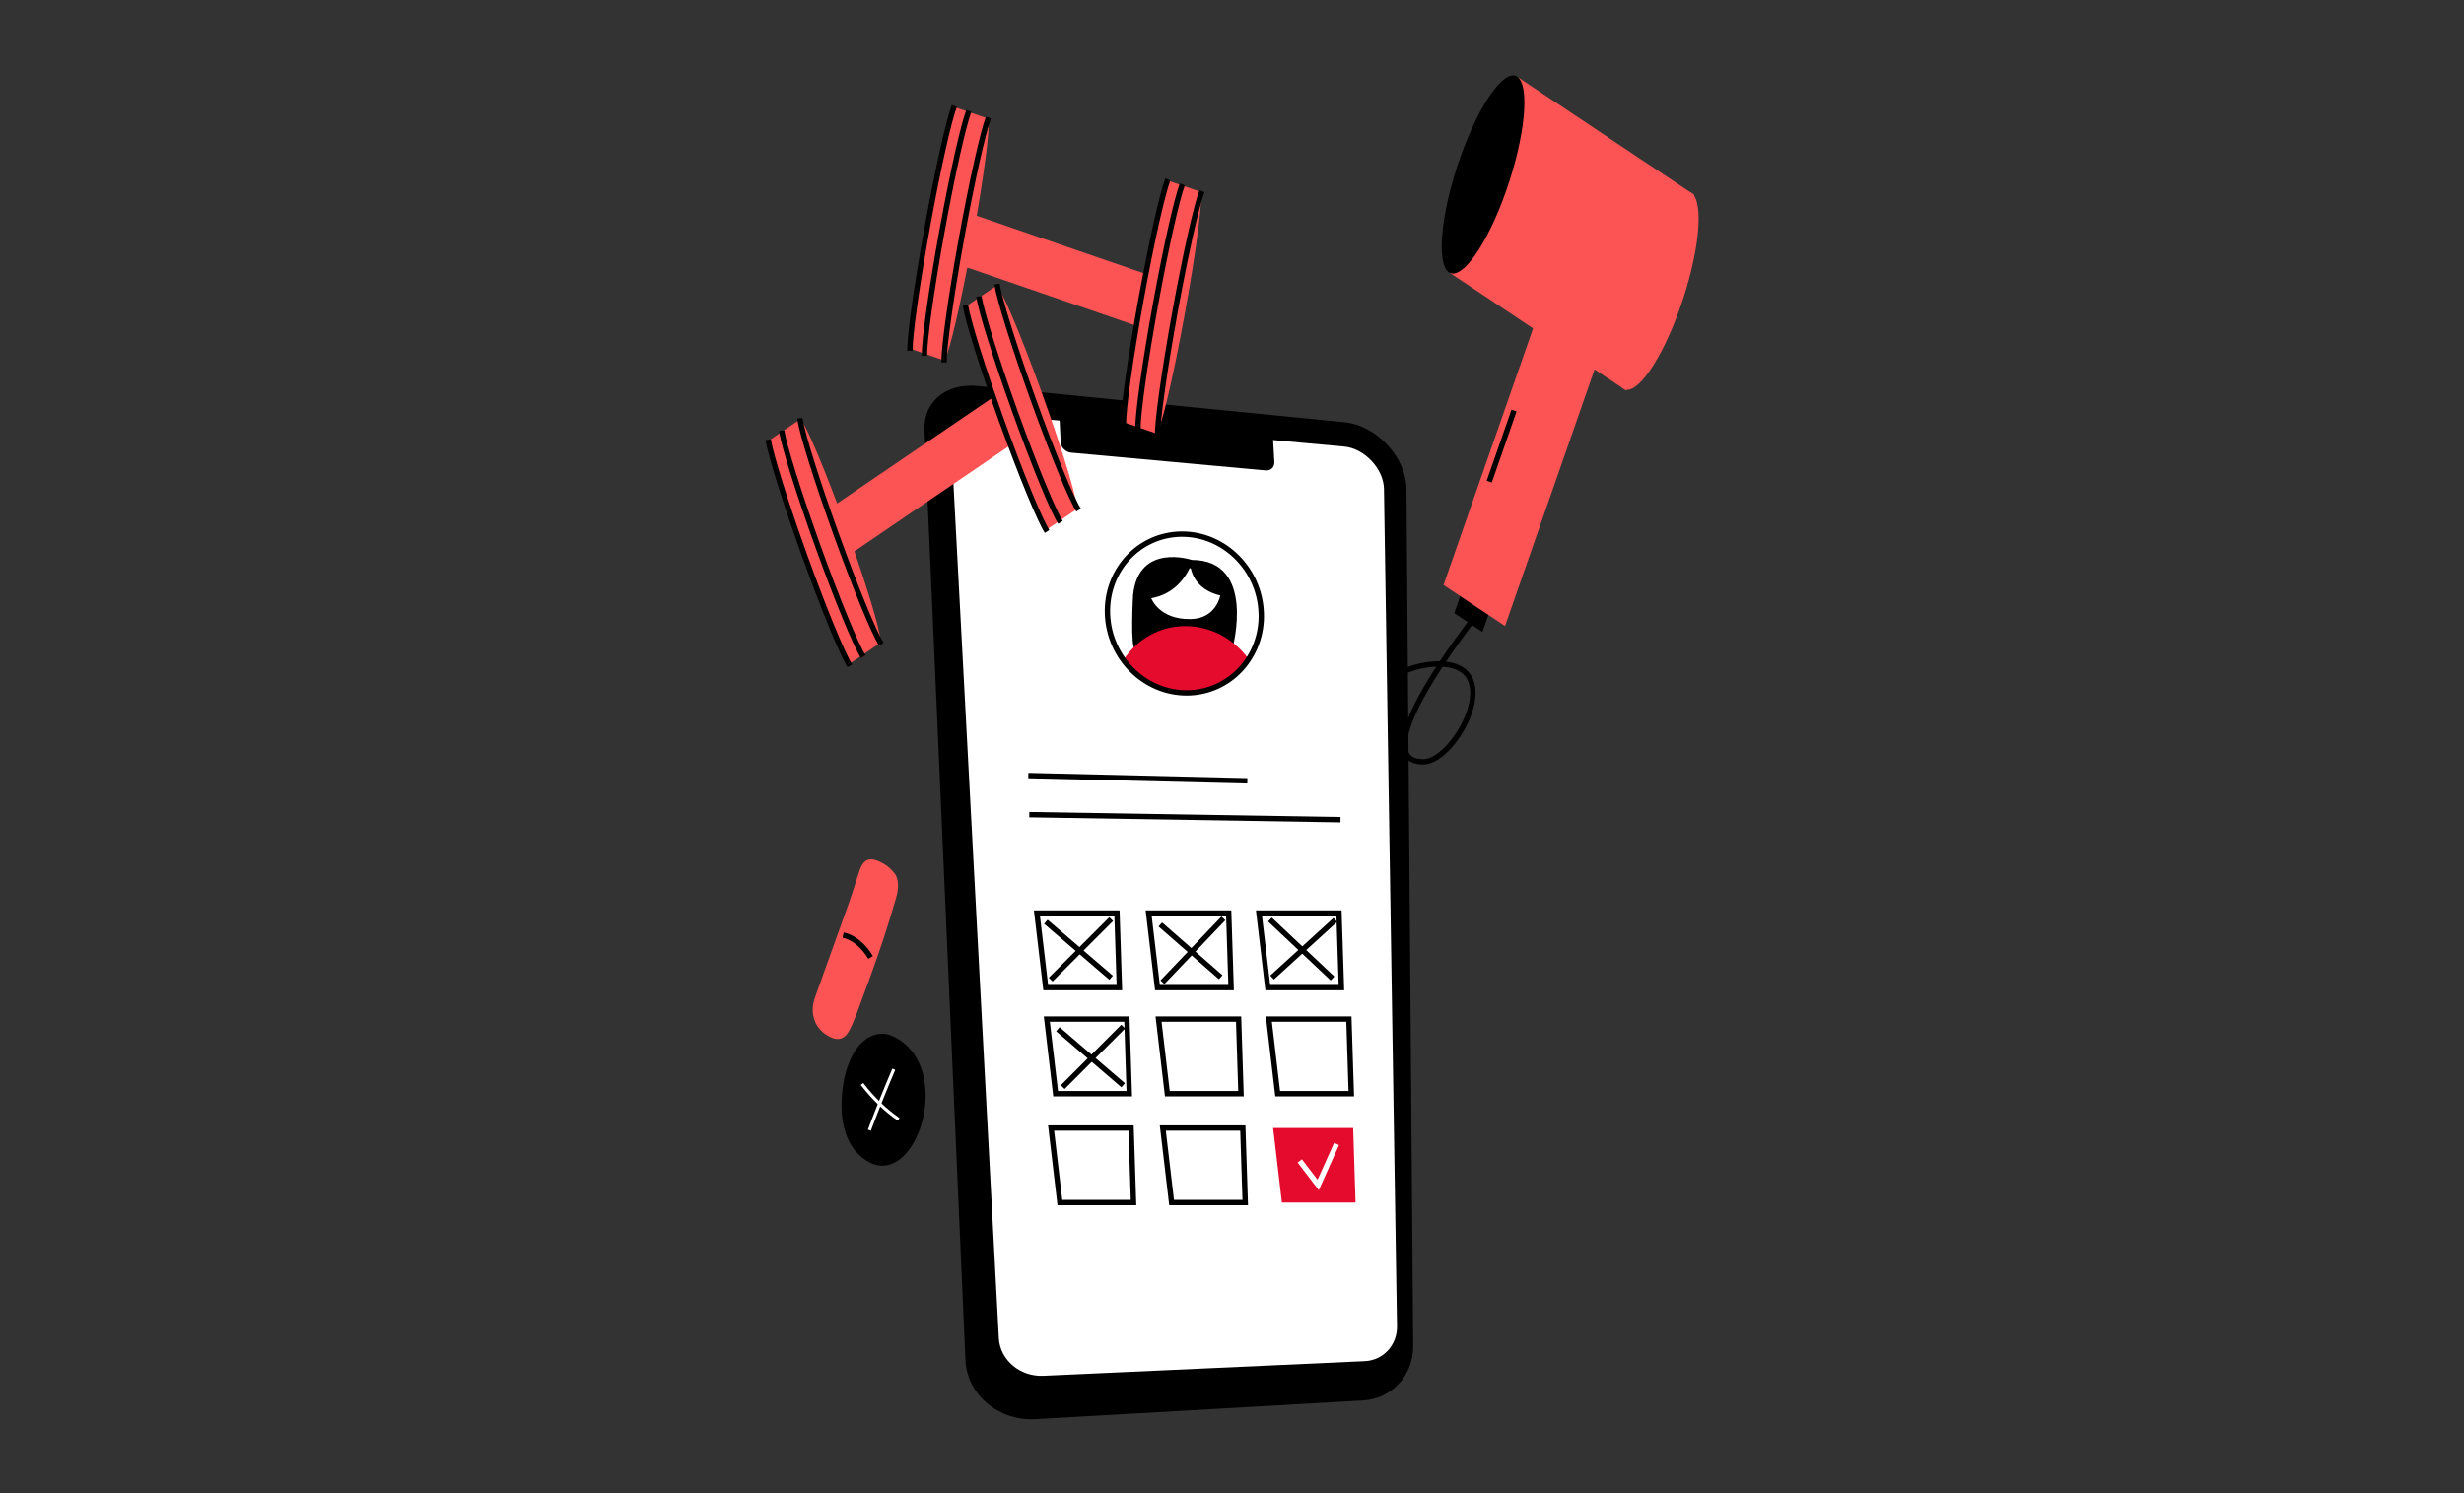 <svg width="330" height="200" viewBox="0 0 330 200" fill="none" xmlns="http://www.w3.org/2000/svg">
<rect x="0" y="0" width="330" height="200" fill="#333333" stroke="none"/>
<g clip-path="url(#clip0_5_9075)">
<path fill-rule="evenodd" clip-rule="evenodd" d="M198.541 84.649L194.764 82.13L201.15 63.819L204.932 66.339L198.541 84.649Z" fill="black"/>
<path fill-rule="evenodd" clip-rule="evenodd" d="M201.567 83.856L193.328 78.361L207.261 38.427L215.5 43.927L201.567 83.856Z" fill="#FC5454"/>
<path fill-rule="evenodd" clip-rule="evenodd" d="M194.228 36.59L203.366 10.391L226.927 26.11L217.789 52.309L194.228 36.59Z" fill="#FC5454"/>
<path fill-rule="evenodd" clip-rule="evenodd" d="M201.749 25.46C199.225 32.695 195.777 37.629 194.054 36.477C192.328 35.324 192.974 28.524 195.498 21.29C198.022 14.055 201.471 9.121 203.193 10.273C204.919 11.425 204.273 18.225 201.749 25.46Z" fill="black"/>
<path fill-rule="evenodd" clip-rule="evenodd" d="M225.082 41.027C222.558 48.261 219.11 53.195 217.387 52.043C215.661 50.891 216.307 44.091 218.831 36.856C221.355 29.622 224.804 24.688 226.526 25.84C228.252 26.992 227.606 33.792 225.082 41.027Z" fill="#FC5454"/>
<path d="M197.545 82.632C197.545 82.632 182.105 102.124 190.673 102.036C195.004 101.989 202.302 88.381 192.058 88.951C182.865 89.462 174.929 101.74 175.187 110.781" stroke="black" stroke-width="0.718" stroke-miterlimit="10"/>
<path d="M202.77 54.994L199.452 64.512" stroke="black" stroke-width="0.718" stroke-miterlimit="10"/>
<path d="M123.814 57.632L129.301 182.194C129.504 186.825 133.767 190.374 138.701 190.092L182.582 187.584C186.397 187.365 189.293 184.187 189.263 180.32L188.364 65.465C188.331 61.274 184.371 56.981 180.087 56.559L130.935 51.705C126.706 51.288 123.645 53.807 123.814 57.632Z" fill="black"/>
<path d="M127.398 59.274L133.772 179.244C133.928 182.165 136.617 184.427 139.732 184.284L182.797 182.321C185.262 182.207 187.136 180.16 187.098 177.657L185.355 65.499C185.313 62.798 182.751 60.063 180.003 59.814L131.923 55.42C129.209 55.171 127.263 56.813 127.394 59.274H127.398Z" fill="white"/>
<path d="M169.463 63.005L143.45 60.633C142.745 60.569 142.091 59.932 142.057 59.286L141.867 55.318L170.464 58.231L170.671 61.878C170.713 62.591 170.198 63.072 169.463 63.005Z" fill="black"/>
<path d="M137.722 103.884L167.053 104.585" stroke="black" stroke-width="0.718" stroke-miterlimit="10"/>
<path d="M137.853 109.118L179.53 109.793" stroke="black" stroke-width="0.718" stroke-miterlimit="10"/>
<path d="M138.874 122.3H149.595L149.916 132.286H140.052L138.874 122.3Z" stroke="black" stroke-width="0.718" stroke-miterlimit="10"/>
<path d="M153.838 122.3H164.559L164.88 132.286H155.016L154.036 123.988L153.838 122.3Z" stroke="black" stroke-width="0.718" stroke-miterlimit="10"/>
<path d="M168.61 122.3H179.331L179.652 132.286H169.792L168.61 122.3Z" stroke="black" stroke-width="0.718" stroke-miterlimit="10"/>
<path d="M140.2 136.503H150.921L151.242 146.494H141.378L140.2 136.503Z" stroke="black" stroke-width="0.718" stroke-miterlimit="10"/>
<path d="M155.163 136.503H165.884L166.205 146.494H156.341L155.163 136.503Z" stroke="black" stroke-width="0.718" stroke-miterlimit="10"/>
<path d="M169.936 136.503H180.657L180.977 146.494H171.117L169.936 136.503Z" stroke="black" stroke-width="0.718" stroke-miterlimit="10"/>
<path d="M140.77 151.091H151.486L151.811 161.077H141.947L140.77 151.091Z" stroke="black" stroke-width="0.718" stroke-miterlimit="10"/>
<path d="M155.732 151.091H166.449L166.774 161.077H156.91L155.732 151.091Z" stroke="black" stroke-width="0.718" stroke-miterlimit="10"/>
<path d="M170.506 151.091H181.227L181.548 161.077H171.683L170.506 151.091Z" fill="#E40B2D"/>
<path d="M174.077 155.497L176.542 158.718L179.003 153.226" stroke="white" stroke-width="0.718" stroke-miterlimit="10"/>
<path d="M163.487 130.898L155.399 123.828" stroke="black" stroke-width="0.718" stroke-miterlimit="10"/>
<path d="M163.849 123.013L155.678 131.569" stroke="black" stroke-width="0.718" stroke-miterlimit="10"/>
<path d="M178.462 131.062L170.075 123.165" stroke="black" stroke-width="0.718" stroke-miterlimit="10"/>
<path d="M178.838 123.216L170.366 130.936" stroke="black" stroke-width="0.718" stroke-miterlimit="10"/>
<path d="M148.811 130.965L140.069 123.465" stroke="black" stroke-width="0.718" stroke-miterlimit="10"/>
<path d="M148.823 123.11L140.715 131.214" stroke="black" stroke-width="0.718" stroke-miterlimit="10"/>
<path d="M150.418 145.363L141.677 137.858" stroke="black" stroke-width="0.718" stroke-miterlimit="10"/>
<path d="M150.431 137.508L142.327 145.612" stroke="black" stroke-width="0.718" stroke-miterlimit="10"/>
<path d="M168.918 82.134C169.108 87.988 164.676 92.762 159.003 92.808C153.322 92.855 148.536 88.136 148.325 82.256C148.114 76.368 152.571 71.569 158.273 71.544C163.963 71.518 168.724 76.263 168.914 82.13L168.918 82.134Z" fill="white" stroke="black" stroke-width="0.312" stroke-miterlimit="10"/>
<path fill-rule="evenodd" clip-rule="evenodd" d="M159.607 74.996C159.607 74.996 152.486 72.628 151.752 79.686C151.752 79.686 151.338 86.988 152.047 86.967C152.756 86.942 165.086 86.751 165.086 86.751C165.086 86.751 168.277 75.009 159.603 74.996H159.607ZM159.489 82.919C155.242 83.02 154.183 80.125 154.183 80.125C157.429 79.58 158.877 77.048 159.295 76.157C159.303 76.14 159.32 76.123 159.337 76.115C159.358 76.106 159.379 76.102 159.4 76.106C159.421 76.106 159.442 76.119 159.459 76.132C159.476 76.144 159.489 76.165 159.493 76.187C160.189 79.217 163.427 79.753 163.427 79.753C163.427 79.753 162.92 82.839 159.489 82.923V82.919Z" fill="black"/>
<path d="M158.7 83.86C155.235 83.881 152.234 85.675 150.461 88.398C152.428 91.091 155.547 92.834 159.008 92.808C162.465 92.779 165.454 90.989 167.222 88.279C165.272 85.591 162.161 83.839 158.7 83.864V83.86Z" fill="#E40B2D"/>
<path d="M168.918 82.134C169.108 87.988 164.676 92.762 159.003 92.808C153.322 92.855 148.536 88.136 148.325 82.256C148.114 76.368 152.571 71.569 158.273 71.544C163.963 71.518 168.724 76.263 168.914 82.13L168.918 82.134Z" stroke="black" stroke-width="0.718" stroke-miterlimit="10"/>
<path d="M133.379 38.308C133.379 38.308 133.366 38.325 133.362 38.329L129.339 41.069C129.339 41.069 129.322 41.069 129.318 41.069C128.938 41.326 130.432 46.585 132.779 53.364L112.114 67.432C109.615 60.759 107.479 55.935 107.099 56.196C107.091 56.201 107.087 56.213 107.082 56.218L103.056 58.957C103.056 58.957 103.039 58.957 103.035 58.957C102.596 59.257 104.651 66.192 107.627 74.448C110.565 82.602 113.296 88.989 113.789 88.862L113.802 88.891L117.867 86.127L117.854 86.097C117.854 86.097 117.867 86.097 117.875 86.097C118.255 85.84 116.765 80.606 114.431 73.848L135.097 59.78C137.591 66.428 139.714 71.227 140.094 70.969L140.103 70.991L144.167 68.226L144.159 68.205C144.598 67.905 142.542 60.97 139.566 52.71C136.591 44.454 133.826 38 133.387 38.3L133.379 38.308Z" fill="#FC5454"/>
<path d="M102.887 58.902C103.229 61.004 105.162 67.209 107.741 74.372C110.387 81.716 112.865 87.71 113.823 89.174" stroke="black" stroke-width="0.718" stroke-miterlimit="10"/>
<path d="M104.681 57.682C105.023 59.784 106.956 65.989 109.535 73.152C112.181 80.496 114.659 86.49 115.617 87.955" stroke="black" stroke-width="0.718" stroke-miterlimit="10"/>
<path d="M107.107 56.028C107.449 58.13 109.382 64.334 111.961 71.497C114.608 78.841 117.086 84.835 118.044 86.3" stroke="black" stroke-width="0.718" stroke-miterlimit="10"/>
<path d="M129.301 40.917C129.643 43.019 131.576 49.224 134.155 56.387C136.801 63.731 139.279 69.725 140.237 71.189" stroke="black" stroke-width="0.718" stroke-miterlimit="10"/>
<path d="M131.095 39.697C131.437 41.799 133.37 48.004 135.949 55.166C138.595 62.511 141.073 68.504 142.031 69.969" stroke="black" stroke-width="0.718" stroke-miterlimit="10"/>
<path d="M133.521 38.047C133.863 40.149 135.797 46.353 138.376 53.516C141.022 60.861 143.5 66.854 144.458 68.319" stroke="black" stroke-width="0.718" stroke-miterlimit="10"/>
<path d="M160.742 25.667C160.742 25.667 160.726 25.667 160.721 25.667L156.365 24.168C156.365 24.168 156.353 24.156 156.344 24.151C155.931 24.008 154.593 29.347 153.183 36.599L130.812 28.896C132.053 21.585 132.707 16.014 132.294 15.87C132.285 15.87 132.277 15.87 132.272 15.87L127.917 14.367C127.917 14.367 127.904 14.355 127.895 14.351C127.418 14.186 125.713 21.298 124.084 30.238C122.476 39.064 121.543 46.362 121.978 46.704V46.737L126.372 48.253V48.219C126.372 48.219 126.389 48.232 126.397 48.236C126.811 48.379 128.14 43.065 129.55 35.839L151.921 43.542C150.684 50.827 150.038 56.374 150.448 56.517V56.542L154.842 58.058V58.032C155.323 58.197 157.028 51.085 158.657 42.145C160.287 33.209 161.219 25.827 160.747 25.667H160.742Z" fill="#FC5454"/>
<path d="M127.816 14.178C127.085 16.085 125.629 22.531 124.219 30.284C122.772 38.237 121.83 45.007 121.868 46.978" stroke="black" stroke-width="0.718" stroke-miterlimit="10"/>
<path d="M129.757 14.844C129.027 16.752 127.571 23.197 126.161 30.951C124.713 38.903 123.772 45.674 123.81 47.645" stroke="black" stroke-width="0.718" stroke-miterlimit="10"/>
<path d="M132.383 15.752C131.653 17.66 130.196 24.105 128.787 31.859C127.339 39.811 126.398 46.581 126.436 48.553" stroke="black" stroke-width="0.718" stroke-miterlimit="10"/>
<path d="M156.408 24.025C155.678 25.933 154.222 32.378 152.812 40.132C151.364 48.084 150.423 54.854 150.461 56.825" stroke="black" stroke-width="0.718" stroke-miterlimit="10"/>
<path d="M158.35 24.692C157.62 26.6 156.163 33.045 154.754 40.799C153.306 48.751 152.364 55.521 152.402 57.492" stroke="black" stroke-width="0.718" stroke-miterlimit="10"/>
<path d="M160.976 25.599C160.245 27.507 158.789 33.952 157.379 41.706C155.932 49.658 154.99 56.428 155.028 58.4" stroke="black" stroke-width="0.718" stroke-miterlimit="10"/>
<path d="M117.078 155.953C116.288 155.687 115.537 155.193 114.862 154.493C113.093 152.69 112.375 149.618 112.844 145.84C113.186 143.096 114.119 140.88 115.465 139.614C116.102 139.023 116.812 138.647 117.546 138.517C118.28 138.386 119.023 138.504 119.728 138.859C122.172 140.074 123.662 142.518 123.928 145.743C124.207 149.098 123.037 152.809 121.092 154.763C119.851 156.004 118.458 156.401 117.073 155.953H117.078Z" fill="black"/>
<path d="M116.436 151.373C117.474 148.617 118.571 145.873 119.703 143.219" stroke="white" stroke-width="0.422" stroke-miterlimit="10"/>
<path d="M120.357 149.93C118.593 148.718 116.938 147.127 115.448 145.198" stroke="white" stroke-width="0.422" stroke-miterlimit="10"/>
<path d="M109.273 133.257C109.1 133.738 108.923 134.236 108.868 134.789C108.703 136.52 109.48 137.786 110.489 138.491C111.654 139.302 112.553 139.445 113.342 138.635C113.844 138.115 114.558 136.241 114.861 135.427C116.879 130.054 118.546 125.415 120.019 120.236C120.29 119.278 120.412 118.189 120.024 117.336C119.838 116.918 119.099 116.154 118.618 115.859C118.044 115.508 117.436 115.175 116.82 115.107C116.052 115.023 115.516 115.487 115.144 116.542C114.655 117.944 114.237 119.408 113.739 120.806L111.624 126.702C110.839 128.889 110.054 131.075 109.273 133.261V133.257Z" fill="#FC5454"/>
<path d="M112.92 125.246C114.321 125.563 115.617 126.618 116.596 128.239" stroke="black" stroke-width="0.718" stroke-miterlimit="10"/>
</g>
<defs>
<clipPath id="clip0_5_9075">
<rect width="124.964" height="180" fill="white" transform="translate(102.532 10.109)"/>
</clipPath>
</defs>
</svg>
